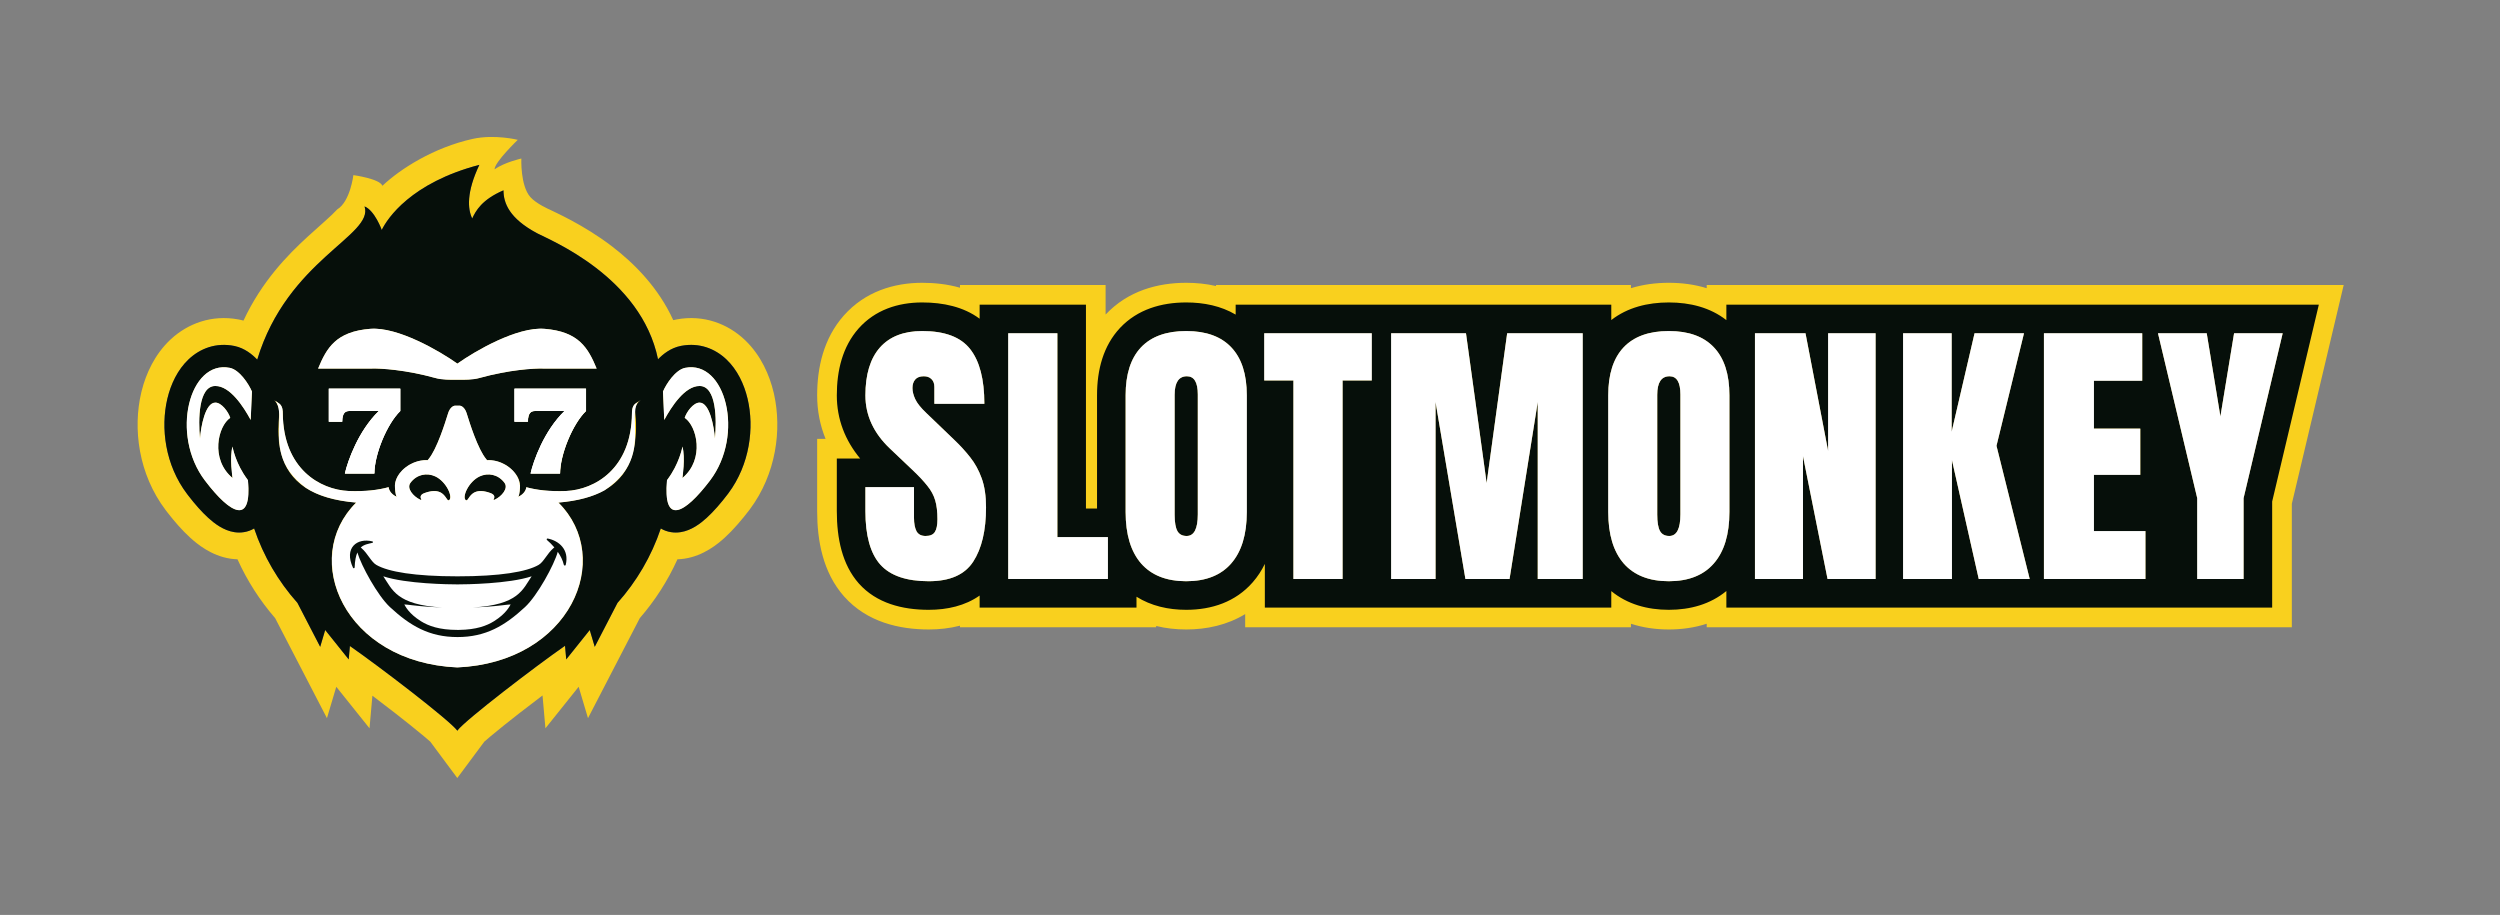 <svg width="2798" height="1024" viewBox="0 0 2798 1024" fill="none" xmlns="http://www.w3.org/2000/svg">
<rect x="0" y="0" width="2798" height="1024" fill="#808080" stroke="none"/>
<path d="M553.5 189.499C565 181.499 583.5 177.417 583.5 177.417C583.5 177.417 582.16 207.483 593.515 220.5C600.142 228.096 615.167 234.555 615.167 234.555C619.261 236.748 652.761 251.085 685.063 275.816C709.864 294.803 736.858 321.842 753.502 358.299C754.345 358.098 756.596 357.642 757.463 357.469C787.694 351.924 814.649 362.485 833.566 380.406L834.392 381.198C851.611 397.898 861.194 419.52 865.891 439.378L866.321 441.25C875.106 480.733 868.839 530.416 839.139 570.156C830.693 581.269 820.754 592.983 811.141 601.735C803.55 608.645 787.752 621.922 766.258 625.233C763.695 625.627 760.999 625.882 758.206 625.963C747.357 650.002 733.101 672.152 716.062 691.803L658.078 803.764L647.635 768.639L610.447 815.112L607.187 778.348C598.746 784.72 590.068 791.364 581.708 797.87C569.474 807.392 558.146 816.445 549.393 823.775C546.386 826.294 543.944 828.399 542 830.108L511.806 870.765L481.616 830.109C479.693 828.418 477.283 826.34 474.318 823.856C465.618 816.566 454.352 807.561 442.174 798.078C433.852 791.6 425.207 784.981 416.789 778.623L413.557 815.118L376.364 768.64L365.922 803.762L307.934 691.801C290.897 672.151 276.64 650.001 265.792 625.963C262.997 625.882 260.299 625.628 257.734 625.233H257.732C236.238 621.922 220.439 608.646 212.848 601.736L212.847 601.735C203.82 593.516 195.161 583.549 187.181 573.216L187.145 573.169L187.11 573.122L185.639 571.202L185.604 571.158L185.57 571.112C154.768 530.583 148.619 479.454 158.098 439.378L158.56 437.482C163.491 417.835 173.238 396.685 190.423 380.406L191.331 379.557C210.214 362.139 236.792 352.025 266.483 357.461L267.922 357.737L268.051 357.762L268.18 357.789L268.972 357.955L269.097 357.982C270.259 358.235 271.4 358.514 272.519 358.818C292.848 315.238 321.395 285.87 344.489 264.766C360.102 250.498 370.546 241.897 377.487 234.318C392 225.499 395.5 195.999 395.5 195.999C395.5 195.999 425 199.999 428.017 207.933C448.17 188.837 485.565 165.128 528.912 155.475C553.5 150 579.5 156.499 579.5 156.499C579.5 156.499 553.5 181.499 553.5 189.499ZM536.5 184.499C460 204.499 433.5 244.499 427.254 257.362C427.235 257.277 419.423 235.621 408 230.999C418.815 263.508 321.83 290.434 287.887 402.47C282.287 396.604 273.822 389.711 262.721 387.296L262.056 387.158C241.935 383.146 224.06 389.865 211.055 402.185C198.747 413.844 191.155 429.958 187.293 446.284C179.599 478.81 184.771 520.48 209.455 552.959L210.926 554.879C218.286 564.41 225.757 572.917 233.044 579.551C239.872 585.768 250.076 593.7 262.3 595.582C269.045 596.621 277.01 595.873 284.436 591.458C294.881 622.556 311.521 650.81 332.889 674.751L358.36 723.93L363.954 705.117L390.27 738.002L391.598 723.008C425.023 746.271 502.184 805.319 511.616 817.481V818.001C511.675 817.915 511.739 817.825 511.807 817.733C511.876 817.825 511.941 817.915 512 818.001V817.48C521.471 805.272 599.154 745.84 632.378 722.755L633.729 738.002L660.046 705.117L665.639 723.93L691.108 674.753C712.476 650.813 729.116 622.56 739.56 591.464C746.985 595.875 754.947 596.621 761.69 595.582C773.914 593.699 784.118 585.767 790.946 579.551C798.719 572.475 807.275 562.504 815.109 552.197C839.299 519.83 844.33 478.556 836.697 446.284C832.835 429.958 825.243 413.844 812.935 402.185C800.133 390.058 782.612 383.357 762.876 386.977L761.934 387.158C750.746 389.389 742.179 396.193 736.466 402.091C717.681 310.947 618.181 269.794 601.721 261.375L601 260.999C570.2 244.499 563.5 227.499 563.5 212.999C539.124 223.496 532.502 235.999 528.5 244.499C523.3 233.899 522 214.999 536.5 184.499ZM717.383 447.438C717.383 447.438 711.5 452.001 710.779 457.499C717.383 520.499 695.197 556.468 625.116 562.501C688.083 624.97 638.665 741.382 511.807 746.992L510.324 746.921C384.565 740.474 335.778 624.726 398.5 562.501C379.271 560.846 364.096 557.082 352.051 551.499C320.774 537.004 307.5 508.499 312.5 463.999C312.999 453.021 306.624 447.609 306.599 447.588C309.09 449.401 311.58 450.784 313 452.001C316.499 455.001 316.5 460.501 316.5 462.501C317 525.001 358.5 548.001 390 549.501C408.749 550.251 423.405 548.435 435.004 545.202C435.08 547.561 436.952 552.787 444 556.001C442.835 554.23 442.342 550.434 442.139 547.111C441.979 545.782 441.922 544.408 442.003 543.002C442.235 539.098 443.522 534.911 446.525 530.853L447.09 530.107C455.331 519.461 467.099 514.656 478.652 515.032C478.941 514.678 479.223 514.334 479.5 514.001C489.5 502.001 499 470.502 501.5 462.501C503.499 456.103 507.333 454.169 509 454.001H514.779C516.446 454.169 520.28 456.103 522.279 462.501C524.779 470.502 534.279 502.001 544.279 514.001C544.559 514.337 544.843 514.685 545.135 515.041C557.022 514.589 569.163 519.619 577.475 530.853L577.857 531.382C581.636 536.763 582.454 542.262 581.859 547.144C581.655 550.459 581.161 554.236 580 556.001C586.987 552.814 588.888 547.649 588.994 545.263C600.559 548.457 615.148 550.247 633.779 549.501C665.279 548.001 706.779 525.001 707.279 462.501C707.279 460.501 707.28 455.001 710.779 452.001C712.238 450.751 714.825 449.325 717.383 447.438ZM229.358 537.832C190.169 486.268 211.979 402.666 257.166 411.675C268.105 413.858 278.354 429.698 281.995 438.208L280.566 470.037C272.486 455.033 257.498 432.004 241.021 432.002C222.064 432.003 221.809 469.671 223.831 490.765C224.842 477.372 229.697 450.587 241.021 450.585C248.099 450.587 255.683 461.133 257.705 467.661C244.055 476.703 234.955 513.868 260.233 534.961C260.217 534.854 256.703 511.831 260.233 499.805C260.259 499.962 262.644 514.216 272.466 530.066C277.5 537.499 277.5 537.499 277.5 537.499C278.204 542.959 278.709 554.76 276.64 562.2C271.368 581.167 252.17 567.847 229.358 537.832ZM766.823 411.675C812.009 402.666 833.819 486.268 794.631 537.832L793.262 539.618C771.063 568.356 752.53 580.776 747.354 562.223C746 557.368 745.5 547.499 746.5 537.499C746.503 537.495 746.624 537.315 751.534 530.046C761.344 514.206 763.729 499.964 763.756 499.805C767.284 511.826 763.775 534.835 763.756 534.961C789.033 513.868 779.934 476.703 766.284 467.661C768.306 461.133 775.89 450.586 782.968 450.585C794.292 450.587 799.147 477.372 800.158 490.765C802.18 469.671 801.925 432.004 782.968 432.002C766.491 432.003 751.503 455.033 743.423 470.037L741.994 438.208C745.635 429.698 755.884 413.857 766.823 411.675ZM487.112 533.172C477.874 528.871 466.463 530.806 459.387 540.369C454.698 546.706 462.836 555.622 469.876 559.003C475.15 561.536 466 555.501 474.705 551.957C475.413 551.691 476.101 551.45 476.769 551.232C476.769 551.232 479.618 550.32 481.5 549.999C483.786 549.61 486 549.512 487.426 549.62C498.893 550.492 499.808 561.702 502.622 559.785C507.273 556.616 499.657 539.014 487.112 533.172ZM564.613 540.369C557.537 530.806 546.125 528.872 536.888 533.172C524.342 539.014 516.726 556.617 521.378 559.785C524.191 561.7 525.106 550.492 536.573 549.62C536.573 549.62 538.665 549.528 540 549.62C542.886 549.821 547.231 551.233 547.231 551.233C547.899 551.45 548.587 551.691 549.295 551.957C557.999 555.502 548.849 561.537 554.124 559.003C561.163 555.622 569.301 546.706 564.613 540.369ZM448 435.001V460.001C433 474.502 419 508.802 419 530.001H386C389.167 515.835 401.2 482.001 424 460.001H391C387 460.002 383 461.502 383 472.001H368V435.001H448ZM656 435.001V460.001C641 474.502 627 508.802 627 530.001H594C597.167 515.835 609.2 482.001 632 460.001H599C595 460.002 591 461.502 591 472.001H576V435.001H656ZM511.889 406.966C531.685 392.905 578.594 365.611 609.279 368.001C647.778 371.002 658.279 389.502 667.779 412.501H607.779C597.945 412.168 569.978 413.802 536.779 423.001C528.885 425.369 517.582 425.011 512 425.001C506.418 425.011 494.894 425.369 487 423.001C453.801 413.802 425.834 412.168 416 412.501H356C365.5 389.502 376.001 371.002 414.5 368.001C445.185 365.611 492.094 392.906 511.889 406.966Z" fill="#F9D01E"/>
<path d="M459.387 540.37C466.463 530.806 477.874 528.872 487.112 533.173C499.657 539.014 507.273 556.617 502.622 559.786C499.003 562.25 498.526 543.003 474.705 551.958C466 555.502 475.15 561.537 469.876 559.004C462.836 555.623 454.698 546.707 459.387 540.37Z" fill="#060F0A"/>
<path d="M536.888 533.173C546.126 528.872 557.537 530.806 564.613 540.37C569.301 546.707 561.163 555.622 554.124 559.004C548.849 561.538 557.999 555.502 549.295 551.958C525.474 543.002 524.996 562.249 521.378 559.786C516.726 556.618 524.342 539.014 536.888 533.173Z" fill="#060F0A"/>
<path fill-rule="evenodd" clip-rule="evenodd" d="M536.5 184.5C522 215 523.3 233.9 528.5 244.5C532.502 236 539.124 223.497 563.5 213C563.5 227.5 570.2 244.5 601 261C615.001 268.5 717.383 309.5 736.466 402.092C742.179 396.193 750.746 389.39 761.934 387.158L762.876 386.978C782.612 383.357 800.133 390.058 812.935 402.186C825.243 413.845 832.835 429.958 836.697 446.284C844.331 478.556 839.299 519.831 815.109 552.197L814.535 552.96C806.701 563.267 798.719 572.476 790.946 579.552C784.118 585.768 773.914 593.7 761.69 595.583C754.947 596.621 746.985 595.875 739.56 591.465C729.116 622.561 712.476 650.813 691.108 674.754L665.64 723.931L660.046 705.117L633.729 738.003L632.378 722.756C599.154 745.841 521.471 805.272 512 817.48V818.002C511.941 817.916 511.876 817.826 511.807 817.733C511.739 817.826 511.675 817.916 511.616 818.002V817.481C502.184 805.32 425.023 746.272 391.599 723.009L390.27 738.003L363.954 705.117L358.36 723.931L332.89 674.752C311.521 650.81 294.881 622.557 284.436 591.459C277.01 595.874 269.046 596.622 262.3 595.583C250.076 593.7 239.873 585.768 233.044 579.552C225.757 572.918 218.286 564.41 210.926 554.88L209.455 552.96C184.771 520.481 179.599 478.81 187.293 446.284C191.155 429.958 198.747 413.845 211.055 402.186C224.06 389.866 241.935 383.146 262.056 387.158L262.721 387.297C273.822 389.712 282.287 396.605 287.887 402.471C321.83 290.435 418.815 263.509 408 231C419.423 235.621 427.235 257.278 427.254 257.362C433.5 244.5 460 204.5 536.5 184.5ZM717.383 447.438C714.825 449.325 712.238 450.752 710.779 452.002C707.28 455.002 707.279 460.502 707.279 462.502C706.779 525.001 665.279 548.002 633.779 549.502C615.148 550.247 600.559 548.458 588.994 545.264C588.888 547.65 586.987 552.814 580 556.002C581.161 554.236 581.655 550.46 581.859 547.145C582.454 542.263 581.636 536.763 577.857 531.383L577.475 530.854C569.163 519.619 557.022 514.59 545.135 515.042C544.843 514.685 544.559 514.338 544.279 514.002C534.279 502.002 524.779 470.502 522.279 462.502C520.28 456.103 516.446 454.169 514.779 454.002H509C507.333 454.169 503.5 456.103 501.5 462.502C499 470.502 489.5 502.002 479.5 514.002C479.223 514.335 478.941 514.679 478.652 515.032C467.099 514.657 455.331 519.462 447.09 530.107L446.525 530.854C443.522 534.912 442.237 539.052 442.005 542.956L442.003 542.958C442.003 542.973 442.003 542.988 442.003 543.003C441.922 544.408 441.979 545.782 442.139 547.111C442.342 550.435 442.835 554.231 444 556.002C436.952 552.787 435.08 547.562 435.004 545.203C423.405 548.435 408.749 550.252 390 549.502C358.5 548.002 317 525.001 316.5 462.502C316.5 460.502 316.499 455.002 313 452.002C311.58 450.785 309.09 449.402 306.599 447.589C306.599 447.589 313 453 312.5 464C307.5 508.5 320.774 537.004 352.051 551.5C364.096 557.083 379.271 560.846 398.5 562.502C335.532 624.97 384.95 741.383 511.807 746.992C638.665 741.383 688.083 624.971 625.116 562.502C695.197 556.468 717.383 520.5 710.779 457.5C711.5 452.002 717.383 447.438 717.383 447.438ZM257.166 411.676C211.979 402.666 190.169 486.269 229.358 537.833C252.17 567.847 271.368 581.168 276.641 562.2C278.709 554.76 278.204 542.96 277.5 537.5C277.5 537.5 277.5 537.5 272.466 530.066C262.644 514.216 260.259 499.961 260.233 499.806C256.703 511.832 260.217 534.855 260.233 534.962C234.955 513.868 244.055 476.704 257.705 467.662C255.683 461.133 248.099 450.587 241.021 450.586C229.697 450.587 224.842 477.373 223.831 490.766C221.809 469.672 222.064 432.004 241.021 432.003C257.498 432.004 272.487 455.033 280.566 470.038L281.995 438.209C278.354 429.699 268.105 413.858 257.166 411.676ZM794.631 537.833C833.82 486.269 812.01 402.667 766.823 411.676C755.884 413.858 745.636 429.698 741.994 438.209L743.423 470.038C751.503 455.033 766.491 432.004 782.968 432.003C801.925 432.004 802.18 469.672 800.158 490.766C799.147 477.373 794.292 450.587 782.968 450.586C775.89 450.587 768.306 461.133 766.284 467.662C779.934 476.704 789.033 513.868 763.756 534.962C763.775 534.838 767.285 511.827 763.756 499.806C763.729 499.965 761.344 514.207 751.534 530.047C746.5 537.5 746.5 537.5 746.5 537.5C745.5 547.5 746 557.368 747.354 562.224C752.531 580.777 771.063 568.356 793.262 539.619L794.631 537.833ZM368 472.002H383C383 461.503 387 460.002 391 460.002H424C401.2 482.002 389.167 515.835 386 530.002H419C419 508.802 433 474.502 448 460.002V435.002H368V472.002ZM576 472.002H591C591 461.503 595 460.002 599 460.002H632C609.2 482.002 597.167 515.835 594 530.002H627C627 508.802 641 474.502 656 460.002V435.002H576V472.002ZM609.279 368.002C578.594 365.611 531.795 392.829 512 406.89V407.045C511.964 407.019 511.926 406.993 511.89 406.967C511.853 406.993 511.815 407.019 511.779 407.045V406.89C491.984 392.829 445.185 365.611 414.5 368.002C376.001 371.002 365.5 389.502 356 412.502H416C425.834 412.169 453.801 413.802 487 423.002C494.894 425.37 506.197 425.013 511.779 425.003L512 425.002C517.582 425.012 528.885 425.37 536.779 423.002C569.978 413.802 597.945 412.169 607.779 412.502H667.779C658.279 389.502 647.778 371.002 609.279 368.002Z" fill="#060F0A"/>
<path fill-rule="evenodd" clip-rule="evenodd" d="M308.248 448.735C308.799 449.105 309.339 449.456 309.854 449.791C311.11 450.608 312.221 451.331 313.005 452.003C316.505 455.003 316.505 460.503 316.505 462.503C317.005 525.004 358.505 548.005 390.005 549.505C408.754 550.255 423.408 548.44 435.007 545.208C435.084 547.567 436.959 552.791 444.005 556.005C442.276 553.376 442.023 546.287 442.006 542.902C442.028 542.015 442.532 531.724 454.005 523.004C466.505 513.504 478.651 515.04 478.651 515.04C478.942 514.684 479.226 514.339 479.505 514.004C489.062 502.536 498.162 473.256 501.132 463.701L501.304 463.148C501.375 462.919 501.442 462.704 501.505 462.503C503.505 456.103 507.338 454.17 509.005 454.003H514.784C516.451 454.17 520.284 456.103 522.284 462.503C522.395 462.858 522.519 463.258 522.657 463.701C525.627 473.256 534.727 502.536 544.284 514.004C544.563 514.339 544.847 514.684 545.138 515.04C545.138 515.04 557.284 513.504 569.784 523.004C581.784 532.124 581.784 542.964 581.784 542.964C581.857 542.99 581.93 543.017 582.003 543.043C581.979 546.481 581.71 553.412 580.005 556.005C586.991 552.818 588.893 547.656 589 545.268C600.565 548.463 615.153 550.25 633.784 549.505C665.284 548.005 706.784 525.004 707.284 462.503C707.284 460.503 707.284 455.003 710.784 452.003C711.568 451.331 712.679 450.608 713.936 449.791C713.97 449.768 714.005 449.746 714.04 449.723C710.05 455.687 710.336 464.608 710.674 475.137C711.37 496.813 712.284 525.302 676.571 548.833C663.787 555.893 647.045 560.598 624.931 562.505C687.793 624.975 638.458 741.392 511.814 747C385.171 741.392 335.836 624.975 398.697 562.505C373.838 560.361 355.766 554.682 342.476 546.095C310.796 523.12 311.667 495.978 312.335 475.137C312.692 464.009 312.992 454.677 308.248 448.735ZM471.386 558.718C470.735 557.213 469.399 554.123 474.71 551.961C491.478 545.656 496.679 553.327 499.551 557.563C500.759 559.345 501.555 560.519 502.627 559.789C507.279 556.621 499.663 539.017 487.117 533.176C477.879 528.874 466.468 530.808 459.391 540.372C454.702 546.71 462.841 555.625 469.881 559.007C471.938 559.995 471.802 559.68 471.386 558.718ZM552.624 558.718C553.275 557.213 554.611 554.123 549.3 551.961C532.531 545.656 527.33 553.327 524.459 557.563C523.251 559.345 522.455 560.519 521.383 559.789C516.73 556.621 524.346 539.017 536.892 533.176C546.13 528.874 557.542 530.808 564.618 540.372C569.307 546.71 561.168 555.625 554.129 559.007C552.072 559.995 552.208 559.68 552.624 558.718Z" fill="white"/>
<path d="M512.005 407.045L511.894 406.966L511.784 407.045V406.887C491.988 392.826 445.19 365.61 414.505 368.001C376.005 371.001 365.505 389.502 356.005 412.502H416.005C425.838 412.169 453.805 413.802 487.005 423.002C494.095 425.13 503.935 425.057 509.91 425.013L509.915 425.013C510.59 425.008 511.217 425.004 511.784 425.003L512.005 425.002C512.539 425.003 513.126 425.008 513.758 425.012L513.877 425.013H513.879C519.854 425.057 529.693 425.13 536.784 423.002C569.984 413.802 597.951 412.169 607.784 412.502H667.784C658.284 389.502 647.784 371.001 609.284 368.001C578.599 365.61 531.801 392.826 512.005 406.887V407.045Z" fill="white"/>
<path d="M368.005 435.003H448.005V460.003C433.005 474.503 419.005 508.804 419.005 530.004H386.005C389.172 515.837 401.205 482.003 424.005 460.003H391.005C387.005 460.003 383.005 461.503 383.005 472.003H368.005V435.003Z" fill="white"/>
<path d="M575.784 435.003H655.784V460.003C640.784 474.503 626.784 508.804 626.784 530.004H593.784C596.951 515.837 608.984 482.003 631.784 460.003H598.784C594.784 460.003 590.784 461.503 590.784 472.003H575.784V435.003Z" fill="white"/>
<path d="M282 438.208C278.358 429.698 268.111 413.856 257.172 411.675C211.984 402.664 190.174 486.27 229.364 537.835C258.662 576.384 282 587.398 277.531 537.835L277.548 537.452C263.369 518.851 260.238 499.806 260.238 499.806C256.699 511.86 260.238 534.964 260.238 534.964C234.959 513.869 244.06 476.703 257.711 467.662C255.688 461.133 248.104 450.586 241.027 450.586C229.702 450.586 224.848 477.373 223.837 490.766C221.814 469.671 222.068 432.002 241.027 432.003C257.503 432.003 272.492 455.028 280.572 470.034L282 438.208Z" fill="white"/>
<path d="M742 438.208C745.642 429.698 755.889 413.856 766.828 411.675C812.016 402.664 833.826 486.27 794.636 537.835C765.338 576.384 742 587.398 746.469 537.835L746.452 537.452C760.631 518.851 763.762 499.806 763.762 499.806C767.301 511.86 763.762 534.964 763.762 534.964C789.041 513.869 779.94 476.703 766.289 467.662C768.312 461.133 775.896 450.586 782.973 450.586C794.298 450.586 799.152 477.373 800.163 490.766C802.186 469.671 801.932 432.002 782.973 432.003C766.497 432.003 751.508 455.028 743.428 470.034L742 438.208Z" fill="white"/>
<path d="M368.005 435.004H448.005V460.004C433.005 474.505 419.005 508.805 419.005 530.006H386.005C389.172 515.839 401.205 482.005 424.005 460.004H391.005C387.005 460.004 383.005 461.504 383.005 472.005H368.005V435.004Z" fill="white"/>
<path d="M575.784 435.004H655.784V460.004C640.784 474.505 626.784 508.805 626.784 530.006H593.784C596.951 515.839 608.984 482.005 631.784 460.004H598.784C594.784 460.004 590.784 461.504 590.784 472.005H575.784V435.004Z" fill="white"/>
<path fill-rule="evenodd" clip-rule="evenodd" d="M612.209 604.412C611.442 603.761 611.955 602.521 612.943 602.712C625.231 605.089 637.426 614.862 633.136 632.282C632.875 633.334 631.26 633.165 631.022 632.106C629.874 626.956 627.316 622.001 624.246 617.591C620.301 632.038 601.545 666.509 587.583 679.446C565.084 700.292 543.739 713.001 512 713.001C512 713 512 712.998 512 712.997C480.268 712.994 458.927 700.287 436.431 679.443C422.702 666.723 404.338 633.184 399.977 618.331C398.319 622.106 397.204 627.42 396.926 635.025C396.888 636.054 395.526 636.388 395.09 635.454C384.671 613.132 399.696 601.685 416.773 605.919C417.687 606.146 417.695 607.3 416.783 607.534C412.351 608.673 407.533 609.208 403.744 612.789C404.02 613.005 404.31 613.241 404.612 613.499C411.636 619.5 415.508 628.979 421.212 632.251C434.72 639.999 464.223 645.03 512.014 645.03C559.797 645.029 589.295 640 602.802 632.253C608.506 628.981 612.378 619.503 619.401 613.502C619.767 613.19 620.114 612.91 620.441 612.66C617.636 609.358 614.714 606.539 612.209 604.412ZM595 645C569.462 653.5 521.045 654.054 512 654.054C502.955 654.054 454.538 653.5 429 645C438.965 659.786 443.76 677 494.855 679.883C491.846 679.782 487.509 679.593 481.827 679.237C464.756 678.165 455.84 676.5 452.5 676.5C453.613 678.384 457.362 686.679 471.116 695.266C479.5 700.5 491.5 705 512 705L513.897 704.988C533.246 704.719 544.762 700.336 552.884 695.266C566.638 686.679 570.387 678.384 571.5 676.5C568.16 676.5 559.244 678.165 542.173 679.237C536.491 679.593 532.153 679.782 529.144 679.883C580.24 677.001 585.035 659.786 595 645Z" fill="#060F0A"/>
<path d="M1867.75 316.5C1881.94 316.5 1896.35 318.279 1910.15 322.546V319H2623.06L2565.01 563.847V702H1910.15V698.093C1896.5 702.544 1882.13 704.5 1867.75 704.5C1853.36 704.5 1838.99 702.542 1825.35 698.103V702H1393.61V687.29C1373.58 699.506 1350.6 704.5 1327.61 704.5C1316.27 704.5 1304.94 703.283 1293.96 700.593V702H1074.4V700.276C1062.88 703.244 1051.04 704.5 1039.5 704.5C1006.73 704.5 970.426 696.405 944.82 667.688L944.653 667.5C920.817 640.515 914.562 604.676 914.562 572.062V491.188H923.975C917.879 476.19 914.562 459.923 914.562 442.531C914.562 411.54 921.678 378.901 944.301 353.232L944.386 353.137L944.472 353.041C968.153 326.428 1000.32 316.5 1032.16 316.5C1045.95 316.5 1060.42 318.024 1074.4 322.021V319H1237.4V352.058C1237.48 351.97 1237.56 351.88 1237.64 351.793L1237.81 351.615C1262.55 325.543 1295.58 316.5 1327.61 316.5C1338.72 316.5 1349.97 317.591 1360.95 320.111V319H1825.35V322.536C1839.14 318.282 1853.54 316.5 1867.75 316.5ZM1327.61 370.5C1305.42 370.5 1288.55 376.594 1276.99 388.781L1276.45 389.356C1265.35 401.528 1259.8 419.201 1259.8 442.375V573C1259.8 598.104 1265.58 617.323 1277.14 630.656C1288.81 643.885 1305.63 650.5 1327.61 650.5C1349.59 650.5 1366.36 643.885 1377.92 630.656C1389.59 617.323 1395.42 598.104 1395.42 573V442.375C1395.42 418.833 1389.64 400.969 1378.08 388.781C1366.62 376.594 1349.8 370.5 1327.61 370.5ZM1867.75 370.5C1845.56 370.5 1828.69 376.594 1817.12 388.781C1805.67 400.969 1799.94 418.833 1799.94 442.375V573C1799.94 598.104 1805.72 617.323 1817.28 630.656C1828.95 643.885 1845.77 650.5 1867.75 650.5C1889.73 650.5 1906.5 643.885 1918.06 630.656C1929.73 617.323 1935.56 598.104 1935.56 573V442.375C1935.56 418.833 1929.78 400.969 1918.22 388.781C1906.76 376.594 1889.94 370.5 1867.75 370.5ZM1414.95 373V425.812H1447.61V648H1502.61V425.812H1535.26V373H1414.95ZM1556.97 373V648H1606.66V449.875L1640.1 648H1689.47L1721.04 449.875V648H1771.35V373H1686.82L1663.85 540.656L1640.72 373H1556.97ZM2415.22 373L2459.13 557.531V648H2511.01V557.531L2554.76 373H2500.38L2485.07 466.125L2469.76 373H2415.22ZM2046.03 373V504.719L2020.71 373H1964.15V648H2017.9V510.5L2045.4 648H2099.15V373H2046.03ZM1128.4 373V648H1239.96V601.125H1183.4V373H1128.4ZM2287.58 373V648H2401.17V594.406H2343.51V531.438H2395.39V479.719H2343.51V426.125H2397.58V373H2287.58ZM1340.58 575.969C1340.52 591.906 1336.36 599.875 1328.08 599.875C1323.29 599.875 1319.85 598.052 1317.77 594.406C1315.82 590.891 1314.78 585.269 1314.66 577.542L1314.64 575.969V441.906C1314.64 428.052 1319.23 421.125 1328.39 421.125C1336.52 421.125 1340.58 427.896 1340.58 441.438V575.656L1340.58 575.969ZM1880.72 575.656C1880.72 591.802 1876.55 599.875 1868.22 599.875C1863.43 599.875 1859.99 598.052 1857.91 594.406C1855.82 590.656 1854.78 584.51 1854.78 575.969V441.906C1854.78 428.052 1859.36 421.125 1868.53 421.125C1876.66 421.125 1880.72 427.896 1880.72 441.438V575.656ZM1045.75 451.906H1101.69C1101.69 424.51 1096.38 404.094 1085.75 390.656C1075.23 377.219 1057.36 370.5 1032.16 370.5C1011.53 370.5 995.75 376.646 984.812 388.938C973.979 401.229 968.562 419.094 968.562 442.531C968.562 464.927 977.781 484.823 996.219 502.219L1020.91 525.656C1028.2 532.531 1033.88 538.573 1037.94 543.781C1042.1 548.885 1045.02 554.302 1046.69 560.031C1048.35 565.656 1049.19 572.688 1049.19 581.125C1049.19 587.792 1048.2 592.583 1046.22 595.5C1044.34 598.417 1040.91 599.875 1035.91 599.875C1031.11 599.875 1027.73 598.104 1025.75 594.562C1023.88 590.917 1022.94 585.917 1022.94 579.562V545.188H968.562V572.062C968.562 599.354 974.083 619.25 985.125 631.75C996.271 644.25 1014.4 650.5 1039.5 650.5C1063.15 650.5 1079.71 643.208 1089.19 628.625C1098.77 613.938 1103.56 593.677 1103.56 567.844C1103.56 555.031 1101.95 544.198 1098.72 535.344C1095.49 526.385 1091.22 518.573 1085.91 511.906C1080.59 505.135 1074.76 498.729 1068.41 492.688L1036.69 462.219C1030.54 456.385 1026.43 451.229 1024.34 446.75C1022.26 442.271 1021.22 438.104 1021.22 434.25C1021.22 430.396 1022.21 427.271 1024.19 424.875C1026.27 422.375 1029.5 421.125 1033.88 421.125C1037.52 421.125 1040.39 422.167 1042.47 424.25C1044.66 426.333 1045.75 429.25 1045.75 433V451.906ZM2129.92 648H2184.61V514.875L2214.61 648H2271.64L2234.46 498.938L2265.24 373H2209.92L2184.3 483.156V373H2129.92V648Z" fill="#F9D01E"/>
<path d="M1867.75 370.5C1845.56 370.5 1828.69 376.594 1817.12 388.781C1805.67 400.969 1799.94 418.833 1799.94 442.375V573C1799.94 598.104 1805.72 617.323 1817.28 630.656C1828.95 643.885 1845.77 650.5 1867.75 650.5C1889.73 650.5 1906.5 643.885 1918.06 630.656C1929.73 617.323 1935.56 598.104 1935.56 573V442.375C1935.56 418.833 1929.78 400.969 1918.22 388.781C1906.76 376.594 1889.94 370.5 1867.75 370.5ZM1964.15 648H2017.9V510.5L2045.4 648H2099.15V373H2046.03V504.719L2020.71 373H1964.15V648ZM2415.22 373L2459.13 557.531V648H2511.01V557.531L2554.76 373H2500.38L2485.07 466.125L2469.76 373H2415.22ZM2287.58 373V648H2401.17V594.406H2343.51V531.438H2395.39V479.719H2343.51V426.125H2397.58V373H2287.58ZM1502.61 648V425.812H1535.26V373H1414.95V425.812H1447.61V648H1502.61ZM1128.4 373V648H1239.96V601.125H1183.4V373H1128.4ZM1340.58 575.969C1340.52 591.906 1336.36 599.875 1328.08 599.875L1327.64 599.87C1323.08 599.76 1319.79 597.938 1317.77 594.406C1315.82 590.891 1314.78 585.269 1314.66 577.542L1314.64 575.969V441.906C1314.64 428.052 1319.23 421.125 1328.39 421.125C1336.52 421.125 1340.58 427.896 1340.58 441.438V575.656L1340.58 575.969ZM1880.72 575.656C1880.72 591.802 1876.55 599.875 1868.22 599.875C1863.43 599.875 1859.99 598.052 1857.91 594.406C1855.82 590.656 1854.78 584.51 1854.78 575.969V441.906C1854.78 428.052 1859.36 421.125 1868.53 421.125C1876.66 421.125 1880.72 427.896 1880.72 441.438V575.656ZM968.562 442.531C968.562 464.927 977.781 484.823 996.219 502.219L1020.91 525.656C1028.2 532.531 1033.88 538.573 1037.94 543.781C1042.1 548.885 1045.02 554.302 1046.69 560.031C1048.35 565.656 1049.19 572.688 1049.19 581.125C1049.19 587.792 1048.2 592.583 1046.22 595.5C1044.34 598.417 1040.91 599.875 1035.91 599.875C1031.11 599.875 1027.73 598.104 1025.75 594.562C1023.88 590.917 1022.94 585.917 1022.94 579.562V545.188H968.562V572.062C968.562 599.354 974.083 619.25 985.125 631.75C996.271 644.25 1014.4 650.5 1039.5 650.5C1063.15 650.5 1079.71 643.208 1089.19 628.625C1098.77 613.938 1103.56 593.677 1103.56 567.844C1103.56 555.031 1101.95 544.198 1098.72 535.344C1095.49 526.385 1091.22 518.573 1085.91 511.906C1080.59 505.135 1074.76 498.729 1068.41 492.688L1036.69 462.219C1030.54 456.385 1026.43 451.229 1024.34 446.75C1022.26 442.271 1021.22 438.104 1021.22 434.25C1021.22 430.396 1022.21 427.271 1024.19 424.875C1026.27 422.375 1029.5 421.125 1033.88 421.125C1037.52 421.125 1040.39 422.167 1042.47 424.25C1044.66 426.333 1045.75 429.25 1045.75 433V451.906H1101.69C1101.69 424.51 1096.38 404.094 1085.75 390.656C1075.23 377.219 1057.36 370.5 1032.16 370.5C1011.53 370.5 995.75 376.646 984.812 388.938C973.979 401.229 968.562 419.094 968.562 442.531ZM1259.8 573C1259.8 598.104 1265.58 617.323 1277.14 630.656C1288.63 643.679 1305.11 650.292 1326.59 650.495L1327.61 650.5C1349.59 650.5 1366.36 643.885 1377.92 630.656C1389.41 617.531 1395.24 598.704 1395.42 574.173L1395.42 573V442.375C1395.42 418.833 1389.64 400.969 1378.08 388.781C1366.8 376.784 1350.32 370.692 1328.65 370.505L1327.61 370.5C1305.42 370.5 1288.55 376.594 1276.99 388.781L1276.45 389.356C1265.35 401.528 1259.8 419.201 1259.8 442.375V573ZM1215.4 569.125H1227.8V442.375C1227.8 414.017 1234.71 387.032 1253.67 366.862L1253.72 366.81L1253.77 366.757C1273.14 346.341 1299.59 338.5 1327.61 338.5C1347.5 338.5 1366.62 342.455 1382.95 352.101V341H1803.35V358.198C1821.47 344.112 1844.04 338.5 1867.75 338.5C1891.45 338.5 1914.06 344.114 1932.15 358.285V341H2595.23L2543.01 561.275V680H1932.15V661.462C1914.25 676.269 1891.74 682.5 1867.75 682.5C1843.76 682.5 1821.28 676.276 1803.35 661.552V680H1415.61V631.123C1412.03 638.499 1407.54 645.411 1402.01 651.729C1382.9 673.585 1356.32 682.5 1327.61 682.5C1307.38 682.5 1288.23 678.073 1271.96 667.854V680H1096.4V666.541C1080.21 677.971 1060.14 682.5 1039.5 682.5C1009.86 682.5 980.956 675.156 961.241 653.047L961.142 652.936C942.518 631.852 936.562 602.508 936.562 572.062V513.188H962.683C945.953 493.023 936.562 469.282 936.562 442.531C936.562 414.618 942.986 387.998 960.806 367.779L960.856 367.722L960.906 367.665C979.395 346.887 1004.89 338.5 1032.16 338.5C1055.47 338.5 1078.39 343.326 1096.4 356.729V341H1215.4V569.125ZM1556.97 648H1606.66V449.875L1640.1 648H1689.47L1721.04 449.875V648H1771.35V373H1686.82L1663.85 540.656L1640.72 373H1556.97V648ZM2129.92 648H2184.61V514.875L2214.61 648H2271.64L2234.46 498.938L2265.24 373H2209.92L2184.3 483.156V373H2129.92V648Z" fill="#060F0A"/>
<path d="M1039.5 650.5C1014.4 650.5 996.271 644.25 985.125 631.75C974.083 619.25 968.562 599.354 968.562 572.062V545.188H1022.94V579.562C1022.94 585.917 1023.88 590.917 1025.75 594.562C1027.73 598.104 1031.11 599.875 1035.91 599.875C1040.91 599.875 1044.34 598.417 1046.22 595.5C1048.2 592.583 1049.19 587.792 1049.19 581.125C1049.19 572.688 1048.35 565.656 1046.69 560.031C1045.02 554.302 1042.1 548.885 1037.94 543.781C1033.88 538.573 1028.2 532.531 1020.91 525.656L996.219 502.219C977.781 484.823 968.562 464.927 968.562 442.531C968.562 419.094 973.979 401.229 984.812 388.938C995.75 376.646 1011.53 370.5 1032.16 370.5C1057.36 370.5 1075.23 377.219 1085.75 390.656C1096.38 404.094 1101.69 424.51 1101.69 451.906H1045.75V433C1045.75 429.25 1044.66 426.333 1042.47 424.25C1040.39 422.167 1037.52 421.125 1033.88 421.125C1029.5 421.125 1026.27 422.375 1024.19 424.875C1022.21 427.271 1021.22 430.396 1021.22 434.25C1021.22 438.104 1022.26 442.271 1024.34 446.75C1026.43 451.229 1030.54 456.385 1036.69 462.219L1068.41 492.688C1074.76 498.729 1080.59 505.135 1085.91 511.906C1091.22 518.573 1095.49 526.385 1098.72 535.344C1101.95 544.198 1103.56 555.031 1103.56 567.844C1103.56 593.677 1098.77 613.938 1089.19 628.625C1079.71 643.208 1063.15 650.5 1039.5 650.5Z" fill="white"/>
<path d="M1128.4 648V373H1183.4V601.125H1239.96V648H1128.4Z" fill="white"/>
<path d="M1327.61 650.5C1305.63 650.5 1288.81 643.885 1277.14 630.656C1265.58 617.323 1259.8 598.104 1259.8 573V442.375C1259.8 418.833 1265.53 400.969 1276.99 388.781C1288.55 376.594 1305.42 370.5 1327.61 370.5C1349.8 370.5 1366.62 376.594 1378.08 388.781C1389.64 400.969 1395.42 418.833 1395.42 442.375V573C1395.42 598.104 1389.59 617.323 1377.92 630.656C1366.36 643.885 1349.59 650.5 1327.61 650.5ZM1328.08 599.875C1336.41 599.875 1340.58 591.802 1340.58 575.656V441.438C1340.58 427.896 1336.52 421.125 1328.39 421.125C1319.23 421.125 1314.64 428.052 1314.64 441.906V575.969C1314.64 584.51 1315.69 590.656 1317.77 594.406C1319.85 598.052 1323.29 599.875 1328.08 599.875Z" fill="white"/>
<path d="M1447.61 648V425.812H1414.95V373H1535.26V425.812H1502.61V648H1447.61Z" fill="white"/>
<path d="M1556.97 648V373H1640.72L1663.85 540.656L1686.82 373H1771.35V648H1721.04V449.875L1689.47 648H1640.1L1606.66 449.875V648H1556.97Z" fill="white"/>
<path d="M1867.75 650.5C1845.77 650.5 1828.95 643.885 1817.28 630.656C1805.72 617.323 1799.94 598.104 1799.94 573V442.375C1799.94 418.833 1805.67 400.969 1817.12 388.781C1828.69 376.594 1845.56 370.5 1867.75 370.5C1889.94 370.5 1906.76 376.594 1918.22 388.781C1929.78 400.969 1935.56 418.833 1935.56 442.375V573C1935.56 598.104 1929.73 617.323 1918.06 630.656C1906.5 643.885 1889.73 650.5 1867.75 650.5ZM1868.22 599.875C1876.55 599.875 1880.72 591.802 1880.72 575.656V441.438C1880.72 427.896 1876.66 421.125 1868.53 421.125C1859.36 421.125 1854.78 428.052 1854.78 441.906V575.969C1854.78 584.51 1855.82 590.656 1857.91 594.406C1859.99 598.052 1863.43 599.875 1868.22 599.875Z" fill="white"/>
<path d="M1964.15 648V373H2020.71L2046.03 504.719V373H2099.15V648H2045.4L2017.9 510.5V648H1964.15Z" fill="white"/>
<path d="M2129.93 648V373H2184.3V483.156L2209.93 373H2265.24L2234.46 498.938L2271.64 648H2214.61L2184.61 514.875V648H2129.93Z" fill="white"/>
<path d="M2287.57 648V373H2397.57V426.125H2343.51V479.719H2395.39V531.438H2343.51V594.406H2401.17V648H2287.57Z" fill="white"/>
<path d="M2459.13 648V557.531L2415.22 373H2469.76L2485.07 466.125L2500.38 373H2554.76L2511.01 557.531V648H2459.13Z" fill="white"/>
</svg>
